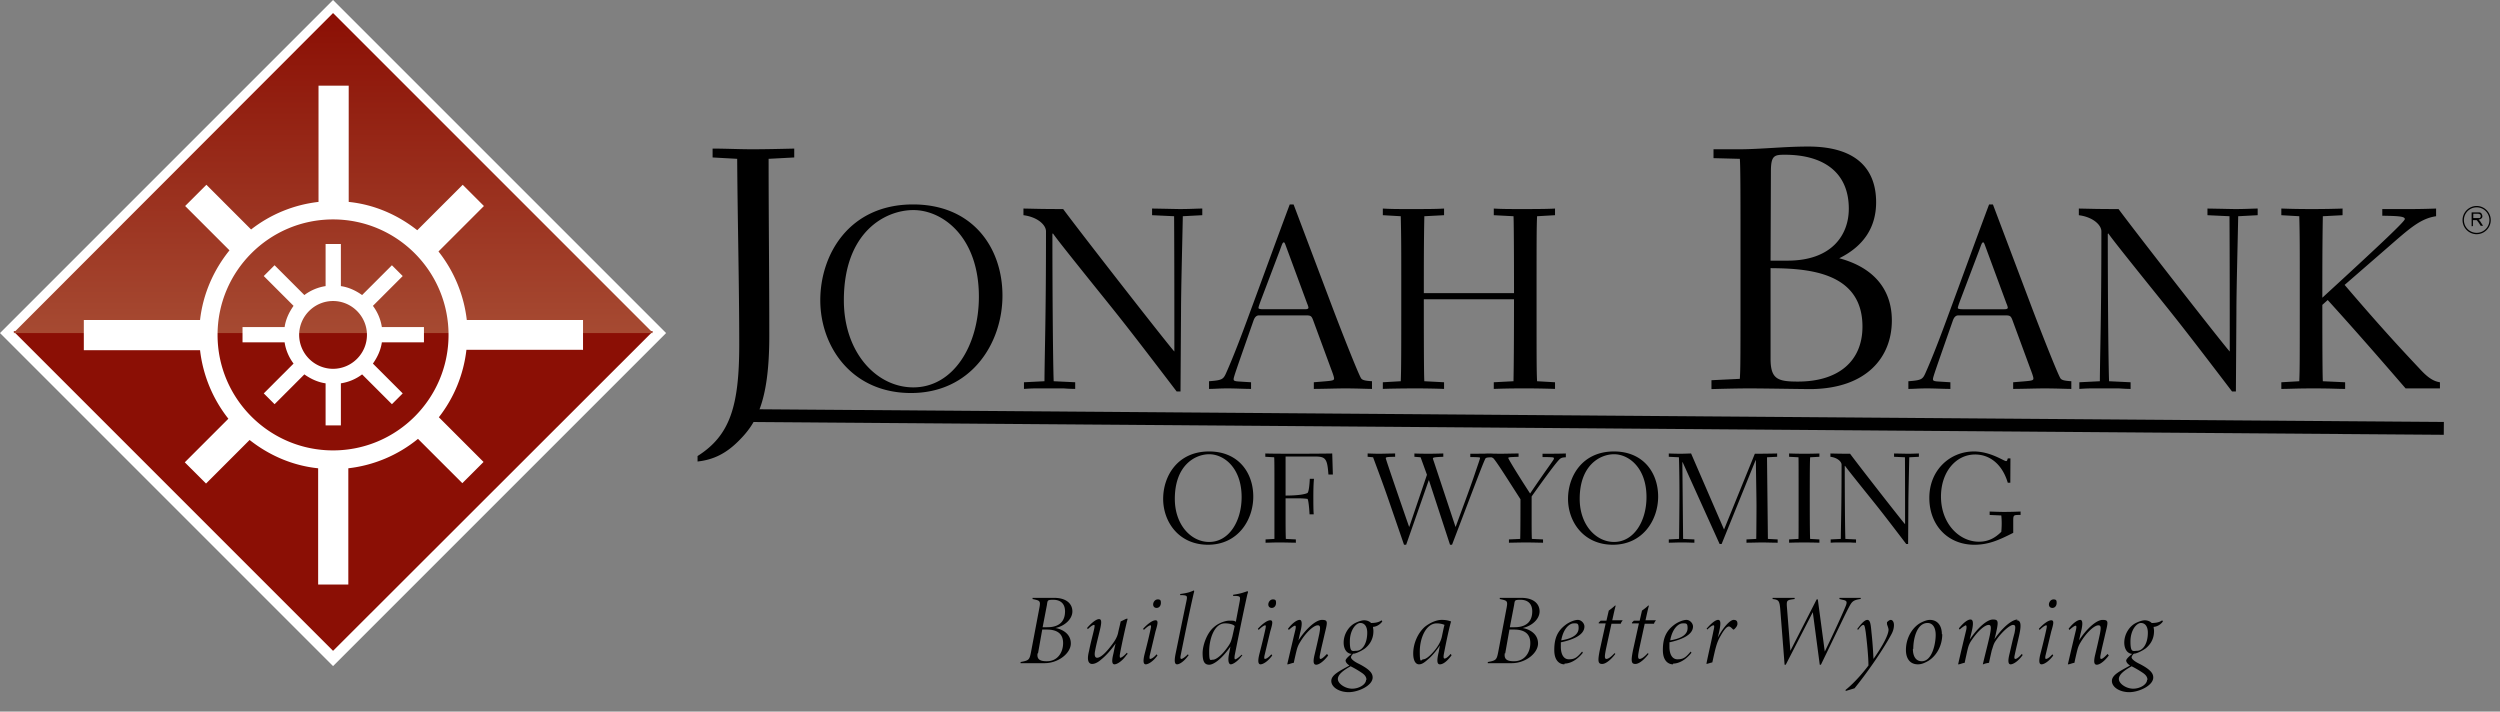 <svg width="267" height="76" fill="none" xmlns="http://www.w3.org/2000/svg"><rect width="100%" height="100%" fill="#808080" stroke="none"/><path d="M35.57 71.14L0 35.57 35.57 0l35.57 35.57-35.57 35.57z" fill="#fff"/><path d="M1.432 35.371L35.57 69.51l34.177-34.14H1.432z" fill="#8B0F05"/><path d="M69.747 35.57L35.57 1.393 1.432 35.57h68.315z" fill="url(#paint0_linear_9560_13314)"/><path d="M39.827 32.666l3.183-3.183-1.154-1.154-3.183 3.183c-.676-.478-1.432-.836-2.267-.955V26.06h-1.632v4.496a5.03 5.03 0 00-2.268.955l-3.183-3.183-1.154 1.154 3.183 3.183c-.477.676-.835 1.432-.954 2.267h-4.496v1.632h4.496c.119.835.477 1.631.954 2.268l-3.183 3.183 1.154 1.153 3.183-3.183c.677.478 1.433.836 2.268.955v4.496h1.632V40.94a5.032 5.032 0 002.267-.955l3.183 3.183 1.154-1.153-3.183-3.183c.478-.677.836-1.433.955-2.268h4.496v-1.632h-4.496a5.033 5.033 0 00-.955-2.267zM35.57 39.39a3.634 3.634 0 01-3.62-3.621c0-1.99 1.63-3.62 3.62-3.62 1.99 0 3.62 1.63 3.62 3.62 0 1.99-1.63 3.62-3.62 3.62z" fill="#fff"/><path d="M62.267 37.4v-3.223H49.854a14.484 14.484 0 00-3.024-7.32l4.854-4.854-2.268-2.268-4.854 4.854c-2.069-1.632-4.576-2.746-7.32-3.024V9.15h-3.224v12.414a14.333 14.333 0 00-7.201 2.944l-4.775-4.774-2.268 2.268 4.735 4.734c-1.671 2.07-2.825 4.616-3.143 7.44H8.952V37.4h12.414a14.483 14.483 0 003.024 7.321l-4.655 4.655 2.268 2.268 4.655-4.655c2.069 1.631 4.575 2.745 7.32 3.024v12.414h3.223V50.013a14.355 14.355 0 007.44-3.143l4.735 4.734 2.268-2.267-4.774-4.775a14.337 14.337 0 002.944-7.202h12.414l.04.04zM35.57 48.103c-6.804 0-12.334-5.53-12.334-12.334 0-6.804 5.53-12.334 12.334-12.334 6.804 0 12.334 5.53 12.334 12.334 0 6.804-5.53 12.334-12.334 12.334z" fill="#fff"/><g clip-path="url(#clip0_9560_13314)"><path d="M112.591 63.852c1.279 0 1.939.62 1.939 1.445 0 .825-.825 1.568-1.816 1.775.743.123 1.651.619 1.651 1.65 0 1.032-1.32 2.105-2.806 2.105H109v-.123c.867-.165.949-.207 1.114-1.073l.908-4.788c.124-.702 0-.702-.743-.867v-.124h2.353-.041zm-1.775 5.902c-.124.743.371.867.99.867 1.156 0 1.734-.95 1.734-1.94s-.619-1.444-1.734-1.444h-.495l-.454 2.559-.041-.042zm1.032-2.765c1.444 0 1.898-.784 1.898-1.692 0-.908-.578-1.238-1.238-1.238s-.619.041-.702.578l-.453 2.352h.495zm8.461 2.971c-.496.702-1.032.991-1.28.991s-.33-.289-.124-1.114c.083-.372.124-.66.248-1.115-.413.578-.949 1.239-1.568 1.734-.331.289-.661.454-.95.454-.289 0-.619-.248-.33-1.362.165-.867.372-1.568.537-2.311.082-.372.082-.495 0-.495-.083 0-.289.082-.661.453l-.082-.123c.495-.578.99-.95 1.279-.95.289 0 .289.372.083 1.197-.165.702-.413 1.651-.496 2.146-.123.578 0 .785.207.785.413 0 1.032-.66 1.527-1.321.289-.372.578-.784.702-1.28.082-.412.206-.866.288-1.279.207-.083.413-.206.62-.289h.123c-.247.95-.701 3.054-.825 3.797-.041.248 0 .372.041.372.124 0 .413-.207.702-.537l.082.124-.123.124zm3.343 0c-.496.702-1.032.991-1.28.991s-.33-.289-.124-1.114c.289-1.115.454-1.816.619-2.559.083-.371.083-.495 0-.495-.082 0-.33.124-.701.495l-.083-.124c.454-.495.991-.908 1.321-.908.33 0 .248.372 0 1.197l-.619 2.6c-.041.248 0 .33.041.33.165 0 .413-.165.702-.495l.082.124.042-.041zm.33-5.571c0 .33-.207.537-.454.537-.248 0-.372-.166-.372-.372s.165-.537.496-.537c.33 0 .33.166.33.413v-.041zm2.971 5.571c-.495.702-.99.991-1.238.991-.247 0-.33-.289-.165-1.114.372-1.816.826-4.045 1.156-5.613.123-.578.082-.62-.372-.66h-.289v-.124c.619-.083.95-.165 1.238-.29.124-.04.166-.082.207-.082.041 0 .082.041 0 .29-.495 2.145-1.197 5.653-1.403 6.685-.042.248 0 .33.082.33.124 0 .413-.206.702-.495l.082.124v-.041zm5.737 0c-.495.702-1.032.991-1.238.991-.206 0-.372-.33-.165-1.238l.124-.66c-.826 1.197-1.734 1.94-2.27 1.94-.537 0-.702-.413-.702-1.239 0-.825.454-2.146 1.197-2.765.495-.454 1.238-.702 1.651-.702.413 0 .536 0 .701.124l.413-2.187c.083-.495.041-.537-.371-.578h-.33v-.124c.536-.082.908-.165 1.238-.289.165-.04.206-.082.289-.082.082 0 .082.082 0 .289-.496 2.187-1.28 6.15-1.362 6.562-.042.33 0 .413.041.413.124 0 .413-.207.702-.496l.082.124v-.082zm-1.568-.866c.33-.454.371-.66.495-1.114l.248-1.115c-.124-.165-.537-.289-1.032-.289-1.197 0-1.692 1.775-1.692 2.972s.124.908.412.908c.289 0 .908-.413 1.569-1.362zm4.787.866c-.495.702-1.032.991-1.279.991-.248 0-.33-.289-.124-1.114.289-1.115.454-1.816.619-2.559.083-.371.083-.495 0-.495-.082 0-.33.124-.702.495l-.082-.124c.454-.495.99-.908 1.321-.908.33 0 .247.372 0 1.197l-.619 2.6c-.042.248 0 .33.041.33.165 0 .413-.165.701-.495l.083.124.041-.041zm.372-5.571c0 .33-.207.537-.454.537-.248 0-.372-.166-.372-.372s.165-.537.496-.537c.33 0 .33.166.33.413v-.041zm5.572 5.613c-.496.66-.991.99-1.28.99-.289 0-.371-.288-.165-1.114.206-.867.33-1.403.495-2.187.124-.66.124-.908-.165-.908-.454 0-1.321.825-1.898 1.816-.207.33-.289.578-.372.908-.082.33-.206.866-.289 1.28-.247.04-.412.123-.619.164h-.082c.289-1.238.578-2.476.866-3.673.083-.371.042-.454-.041-.454-.082 0-.289.124-.66.454l-.083-.124c.495-.66.991-.95 1.238-.95.248 0 .331.372.042 1.446l-.165.742c.742-1.155 1.816-2.187 2.517-2.187.702 0 .578.248.248 1.65-.165.744-.33 1.363-.454 2.023-.083.372-.041.495.041.495.165 0 .372-.206.702-.536l.082.124.042.041zm2.724-.248c-.083.083-.289.29-.289.454 0 .165.33.454.866.702 1.197.619 1.445 1.032 1.445 1.445 0 .866-1.527 1.568-2.559 1.568-1.032 0-1.857-.537-1.857-1.197s.908-1.073 1.94-1.651c-.331-.206-.413-.413-.413-.537 0-.123.247-.412.701-.742h.166v-.042zm1.361 2.848c0-.248-.123-.495-.495-.743a10.636 10.636 0 00-1.197-.701c-.743.412-1.362.866-1.362 1.361 0 .496.785 1.032 1.527 1.032.743 0 1.486-.454 1.486-.949h.041zm-2.435-3.962c0-.95.578-1.775 1.239-2.105.33-.165.701-.289.949-.289.247 0 .536.083.743.29.454 0 .866-.083 1.114-.29l.083.124c-.289.413-.743.578-.991.578 0 .165.041.248.041.454 0 .95-.495 1.527-.908 1.857-.412.289-.99.578-1.362.578-.619 0-.908-.578-.908-1.197zm2.518-1.073c0-.66-.289-1.032-.743-1.032s-1.114.743-1.114 1.981.289.99.701.99c.619 0 1.156-.742 1.156-1.94zm8.997 2.435c-.495.66-.908.95-1.238.95-.33 0-.33-.455-.124-1.322l.124-.701c-.619.95-1.156 1.403-1.362 1.568-.413.372-.66.454-.867.454-.371 0-.619-.412-.619-1.155 0-1.074.496-2.188 1.238-2.848.578-.454 1.239-.743 1.816-.743.578 0 .826.124.991.165-.165.537-.495 2.022-.784 3.55-.042.33 0 .412.082.412.165 0 .372-.165.661-.495l.082.124v.041zm-1.733-.62c.289-.37.578-.825.701-1.361.083-.371.207-1.032.289-1.28-.165-.082-.495-.165-.825-.165-1.156 0-1.816 1.569-1.816 3.013 0 1.445.165.826.371.826.289 0 .743-.372 1.28-1.032zm9.203-5.53c1.28 0 1.94.62 1.94 1.445 0 .825-.825 1.568-1.816 1.775.743.123 1.651.619 1.651 1.65 0 1.032-1.321 2.105-2.806 2.105h-2.559v-.123c.867-.165.949-.207 1.114-1.073l.908-4.788c.124-.702 0-.702-.743-.867v-.124h2.353-.042zm-1.774 5.902c-.124.743.371.867.99.867 1.156 0 1.734-.95 1.734-1.94s-.619-1.444-1.734-1.444h-.495l-.454 2.559-.041-.042zm1.032-2.765c1.444 0 1.898-.784 1.898-1.692 0-.908-.578-1.238-1.238-1.238s-.619.041-.702.578l-.454 2.352h.496zm5.324 3.962c-.413 0-1.073-.289-1.073-1.527s.33-2.022 1.197-2.683c.371-.288.949-.536 1.32-.536.372 0 .702.371.702.702 0 .949-1.321 1.444-2.518 1.692v.495c0 .62.207 1.32.867 1.32s.908-.247 1.403-.825l.083.124c-.619.784-1.362 1.156-1.94 1.156l-.041.082zm-.33-2.559c1.485-.247 1.857-.784 1.857-1.32 0-.537-.165-.496-.537-.496-.371 0-1.073.454-1.32 1.816zm6.355-1.774h-.99c-.619 2.847-.578 2.641-.66 3.095-.083.495-.042.66.123.66s.454-.165.867-.619l.083.083c-.331.454-.95 1.073-1.404 1.073-.454 0-.495-.289-.247-1.527l.619-2.807h-.743v-.082l.206-.207h.619l.248-1.073c.165-.123.454-.33.66-.536h.083c-.124.413-.248 1.032-.372 1.568h1.115l-.165.248-.042.124zm3.55 0h-.991c-.619 2.847-.578 2.641-.66 3.095-.083.495-.041.66.124.66s.454-.165.866-.619l.083.083c-.33.454-.949 1.073-1.403 1.073-.454 0-.496-.289-.248-1.527l.619-2.807h-.743v-.082l.207-.207h.619l.247-1.073c.165-.123.454-.33.661-.536h.082c-.124.413-.247 1.032-.371 1.568h1.114l-.165.248-.041.124zm2.022 4.333c-.413 0-1.073-.289-1.073-1.527s.33-2.022 1.197-2.683c.371-.288.949-.536 1.321-.536.371 0 .701.371.701.702 0 .949-1.362 1.444-2.517 1.692v.495c0 .62.206 1.32.866 1.32.661 0 .908-.247 1.404-.825l.082.124c-.619.784-1.362 1.156-1.94 1.156l-.041.082zm-.289-2.559c1.486-.247 1.857-.784 1.857-1.32 0-.537-.165-.496-.536-.496s-1.073.454-1.321 1.816zm3.88-1.238c.495-.578.949-.95 1.238-.95.289 0 .33.372.041 1.57l-.082.33c.66-1.239 1.362-1.9 1.692-1.9.33 0 .413.166.413.414 0 .247-.207.454-.331.578-.082.04-.082.082-.165 0-.124-.124-.289-.29-.412-.29-.331 0-.743.743-.908 1.032-.413.702-.537 1.321-.867 2.807-.206.041-.413.124-.619.165v-.083c.206-1.031.619-2.806.743-3.466.124-.496.082-.578 0-.578-.124 0-.372.165-.661.454l-.082-.124v.041zm16.426-3.178c-.825.124-.908.29-1.279.99-.289.537-1.486 3.055-2.931 6.027h-.124l-.742-5.614-2.889 5.614h-.124l-.454-5.82c-.083-1.032-.165-1.114-.826-1.197v-.124h2.353v.124l-.289.041c-.537.083-.578.166-.537.785l.372 4.705 2.806-5.49h.124l.743 5.572c.825-1.692 2.022-4.292 2.27-4.952.124-.372.083-.496-.371-.578l-.331-.083v-.124h2.27v.124h-.041zm-.371 3.261c.33-.454.784-1.032 1.114-1.032.33 0 .371.495.454 1.403.082.702.165 1.816.206 2.765.496-.701 1.569-2.31 1.61-3.095 0-.206-.124-.454-.165-.62v-.205c.082-.083.247-.248.412-.248.166 0 .331.206.331.537 0 .33-.083.66-.289 1.031-1.032 1.899-2.807 4.375-3.921 5.737l-.949.289v-.124c.99-.784 1.939-1.94 2.435-2.6 0-.95-.165-2.559-.289-3.55-.083-.536-.124-.784-.248-.784s-.289.124-.578.537l-.082-.124-.041.083zm9.121.495c0 1.238-.619 2.311-1.486 2.848-.372.206-.702.371-1.114.371-.908 0-1.28-.701-1.28-1.527 0-1.362.743-2.476 1.61-2.93.33-.165.66-.29.949-.29.784 0 1.279.579 1.279 1.528h.042zm-3.137 1.568c0 .867.371 1.321.949 1.321 1.115 0 1.486-1.898 1.486-2.806 0-.867-.371-1.28-.867-1.28-1.155 0-1.527 1.692-1.527 2.765h-.041zm11.061-3.054c.413 0 .578.33.289 1.61-.165.743-.33 1.403-.495 2.187-.042.248 0 .33.082.33.165 0 .413-.206.702-.536l.082.124c-.495.701-1.031.99-1.279.99s-.33-.289-.124-1.114c.206-.867.33-1.486.537-2.229.123-.66.123-.867-.165-.867-.289 0-1.156.66-1.899 1.775-.206.33-.248.62-.371.95-.083.37-.207.907-.289 1.32-.248.041-.454.083-.619.165h-.042c.248-1.073.537-2.146.743-3.095.165-.826.165-1.114-.124-1.114-.412 0-1.197.66-1.939 1.815-.207.372-.248.578-.331.908-.082.372-.206.908-.288 1.321-.248.041-.413.124-.62.165h-.082c.289-1.28.578-2.476.867-3.673.082-.371 0-.495-.042-.495-.041 0-.289.124-.66.454l-.083-.124c.496-.62.95-.95 1.239-.95.288 0 .371.372.082 1.487l-.165.66c.867-1.28 1.857-2.146 2.476-2.146s.619.206.289 1.65l-.124.455c.908-1.321 1.899-2.105 2.477-2.105l-.124.082zm3.962 3.714c-.495.702-1.032.991-1.279.991-.248 0-.331-.289-.124-1.114.289-1.115.454-1.816.619-2.559.082-.371.082-.495 0-.495-.083 0-.33.124-.702.495l-.082-.124c.454-.495.99-.908 1.32-.908.331 0 .248.372 0 1.197l-.619 2.6c-.041.248 0 .33.042.33.165 0 .412-.165.701-.495l.083.124.041-.041zm.33-5.571c0 .33-.206.537-.454.537-.247 0-.371-.166-.371-.372s.165-.537.495-.537c.33 0 .33.166.33.413v-.041zm5.572 5.613c-.495.66-.991.99-1.279.99-.289 0-.372-.288-.166-1.114.207-.867.331-1.403.496-2.187.123-.66.123-.908-.165-.908-.454 0-1.321.825-1.899 1.816-.206.33-.289.578-.371.908-.083.33-.207.866-.289 1.28-.248.04-.413.123-.619.164h-.083c.289-1.238.578-2.476.867-3.673.082-.371.041-.454-.041-.454-.083 0-.289.124-.661.454l-.082-.124c.495-.66.99-.95 1.238-.95.247 0 .33.372.041 1.446l-.165.742c.743-1.155 1.816-2.187 2.518-2.187.701 0 .577.248.247 1.65-.165.744-.33 1.363-.454 2.023-.082.372-.041.495.041.495.166 0 .372-.206.702-.536l.083.124.041.041zm2.724-.248c-.083.083-.289.29-.289.454 0 .165.33.454.867.702 1.197.619 1.444 1.032 1.444 1.445 0 .866-1.527 1.568-2.559 1.568-1.031 0-1.857-.537-1.857-1.197s.908-1.073 1.94-1.651c-.33-.206-.413-.413-.413-.537 0-.123.248-.412.702-.742h.165v-.042zm1.403 2.848c0-.248-.124-.495-.495-.743a10.725 10.725 0 00-1.197-.701c-.743.412-1.362.866-1.362 1.361 0 .496.784 1.032 1.527 1.032.743 0 1.486-.454 1.486-.949h.041zm-2.476-3.962c0-.95.578-1.775 1.238-2.105.33-.165.702-.289.949-.289.248 0 .537.083.743.29.454 0 .867-.083 1.115-.29l.082.124c-.289.413-.743.578-.99.578 0 .165.041.248.041.454 0 .95-.495 1.527-.908 1.857-.413.289-.991.578-1.362.578-.619 0-.908-.578-.908-1.197zm2.518-1.073c0-.66-.289-1.032-.743-1.032s-1.115.743-1.115 1.981.289.99.702.99c.619 0 1.156-.742 1.156-1.94zM129.126 48.215c3.14 0 4.724 2.275 4.724 4.82 0 2.53-1.665 5.143-4.833 5.143-3.14 0-4.791-2.463-4.791-4.9 0-2.423 1.529-5.063 4.9-5.063zm-3.655 5.063c0 2.775 1.733 4.602 3.668 4.602 2.112 0 3.466-2.206 3.466-4.791 0-3.14-1.896-4.576-3.466-4.576-1.475 0-3.668 1.15-3.668 4.765zm9.664-4.494v-.352c.595.014.866.027 3.519.027 1.11 0 2.802-.013 3.628-.027l.067 2.247h-.473c-.122-1.692-.298-1.922-1.435-1.922H137.3v4.17c1.3 0 2.071-.136 2.329-.272.149-.08.23-.893.257-1.516h.447c-.055.528-.068 1.273-.068 2.017 0 1.395.027 1.584.04 1.773h-.446c-.014-.365-.109-1.637-.23-1.65a7.004 7.004 0 00-.989-.055h-1.34v2.152c0 1.327.014 1.8.027 2.18l1.07.054v.352c-.352 0-1.029-.027-1.76-.027-.826 0-1.002.027-1.475.027v-.352l.947-.054v-5.672c0-1.652 0-2.856-.027-3.046l-.947-.054zm10.928 0v-.352c.244 0 .65.027 1.205.027.514 0 1.15-.027 1.732-.027v.352c-.785.014-1.001.027-1.001.149 0 .135 2.287 6.755 2.49 7.323h.027l1.882-5.55-.677-1.868-.663-.054v-.352c.257.014 1.029.027 1.435.027.88 0 1.313-.027 1.651-.027v.352c-.704.027-1.11.054-1.11.162 0 .068.054.217.081.285l2.329 7.025h.027c.663-1.84 1.367-3.668 2.003-5.536.379-1.124.596-1.72.596-1.814 0-.068-.136-.081-1.043-.095v-.352c1.083 0 1.95-.013 2.247-.027v.406c-.406.014-.582.027-.649.163-.217.46-.609 1.475-1.679 4.277l-1.868 4.9h-.216l-2.247-6.876h-.028l-2.409 6.876h-.23l-1.557-4.52c-.636-1.855-1.178-3.29-1.746-4.82l-.582-.054zm12.709 0v-.352a67.92 67.92 0 001.435.027c.663 0 1.313-.027 1.976-.027v.352c-.974.04-1.096.04-1.096.135 0 .068.568 1.07 2.328 3.79 1.828-2.707 2.545-3.6 2.545-3.722 0-.081-.027-.122-.095-.135-.054-.014-.433-.04-1.123-.04v-.353c.825 0 1.665 0 2.49-.027v.406c-.352.014-.5.054-.663.203-.257.244-1.002 1.178-2.991 3.98v2.49c0 1.53.013 1.828.027 2.045l1.191.054v.352c-.339 0-1.11-.027-1.868-.027-.623 0-1.503.027-1.773.027v-.352l1.204-.054c0-.176.027-.542.027-4.237l-1.475-2.302c-.826-1.286-1.313-1.99-1.435-2.084-.122-.095-.325-.136-.704-.149zm13.594-.569c3.14 0 4.724 2.275 4.724 4.82 0 2.53-1.665 5.143-4.833 5.143-3.14 0-4.792-2.463-4.792-4.9 0-2.423 1.53-5.063 4.901-5.063zm-3.655 5.063c0 2.775 1.733 4.602 3.668 4.602 2.112 0 3.466-2.206 3.466-4.791 0-3.14-1.896-4.576-3.466-4.576-1.475 0-3.668 1.15-3.668 4.765zm9.515-4.494v-.352c.406.014.879.027 1.204.027.528 0 .894-.027 1.178-.027l3.519 8.122 3.29-8.095c1.11 0 1.584-.013 2.382-.027v.352l-1.083.054.095 8.718 1.042.054v.352c-.568 0-1.137-.027-1.651-.027-.487 0-1.137.027-1.679.027v-.352l1.043-.054c.013-.474.027-2.775.027-3.52 0-.771-.041-2.829-.068-4.886h-.027l-3.628 8.947h-.216l-3.953-8.745-.027.028.081 8.176 1.205.054v.352c-.406 0-.46-.027-1.394-.027-.582 0-.961.027-1.34.027v-.352l1.096-.054c.014-1.03.041-3.114.041-5.063 0-1.448-.027-2.816-.054-3.655l-1.083-.054zm12.85 0v-.352c.23 0 .609.027 1.692.027.623 0 1.043-.013 1.543-.027v.352l-.988.054c-.027.474-.04 1.124-.04 4.494 0 3.317.027 4.088.04 4.224l.988.054v.352a50.086 50.086 0 00-3.235 0v-.352l1.002-.054c.013-.596.013-.813.013-3.912 0-4.007 0-4.4-.013-4.806l-1.002-.054zm4.413 0v-.352c.704.014.921.027 2.098.027 1.043 1.408 5.632 7.283 5.875 7.526 0-2.382 0-4.764-.013-7.147l-1.164-.054v-.352c.825.014 1.299.027 1.475.027.528 0 .934-.027 1.178-.027v.352l-1.029.054c-.027 1.435-.095 3.899-.095 5.076l-.027 4.183h-.203c-2.504-3.29-3.032-3.939-3.804-4.9-2.355-2.924-2.612-3.276-2.734-3.452l-.027.027c0 2.856.027 6.728.068 7.784l1.137.054v.352a9.18 9.18 0 01-.61-.027h-1.475c-.203 0-.42.013-.623.027v-.352l1.083-.054c.014-1.747.081-3.303.081-7.92 0-.338-.446-.757-1.191-.852zm15.314-.569c1.787 0 3.208 1.03 3.439 1.03.108 0 .121-.055.189-.285h.284l-.013 2.599h-.271c-.555-1.895-1.854-3.019-3.492-3.019-2.017 0-3.642 1.828-3.642 4.494 0 2.884 1.95 4.82 4.048 4.82 1.069 0 1.773-.447 2.396-1.056.013-.204.04-.488.04-.907 0-.46-.027-.637-.04-.84l-1.246-.054v-.365c.406.013 1.083.04 1.476.04.88 0 1.394-.027 1.827-.04v.365h-.149c-.582 0-.636.014-.636.61v1.299c-1.597.812-2.68 1.272-4.156 1.272-2.815 0-4.805-2.07-4.805-5.008 0-3.005 2.247-4.955 4.751-4.955z" fill="#000"/><path d="M79.753 44.384L261 45.752" stroke="#000" stroke-width="1.368" stroke-miterlimit="10"/><path d="M76.105 16.817v-.948c1.422 0 2.809.073 4.232.073 1.35 0 2.992-.037 4.488-.073v.948l-2.737.146c0 6.385.073 12.624.073 18.9 0 7.224-1.496 9.45-3.284 11.237-1.35 1.35-2.7 2.007-4.378 2.19v-.584c3.466-2.19 4.452-5.327 4.452-11.895 0-6.348-.183-13.718-.22-19.848l-2.626-.146zm21.408 5.017c6.348 0 9.55 4.597 9.55 9.742 0 5.117-3.366 10.398-9.77 10.398-6.348 0-9.686-4.98-9.686-9.906 0-4.898 3.092-10.234 9.906-10.234zm-7.389 10.234c0 5.61 3.503 9.304 7.416 9.304 4.269 0 7.005-4.46 7.005-9.687 0-6.348-3.831-9.249-7.005-9.249-2.983 0-7.416 2.326-7.416 9.632zm19.18-9.085v-.711c1.423.027 1.861.055 4.241.055 2.107 2.845 11.384 14.721 11.876 15.214 0-4.816 0-9.632-.027-14.448l-2.353-.11v-.711c1.669.027 2.626.055 2.982.055 1.067 0 1.888-.055 2.381-.055v.711l-2.08.11c-.055 2.9-.191 7.88-.191 10.261l-.055 8.456h-.411c-5.062-6.65-6.129-7.963-7.689-9.906-4.761-5.91-5.281-6.622-5.527-6.978l-.055.055c0 5.774.055 13.6.137 15.734l2.298.11v.711a18.1 18.1 0 01-1.231-.055h-2.983c-.41 0-.848.028-1.258.055v-.711l2.189-.11c.027-3.53.164-6.677.164-16.008 0-.684-.903-1.532-2.408-1.724zm28.44-1.149h.41l4.132 10.946c1.067 2.818 2.682 6.895 3.038 7.552.109.22.301.329 1.204.383v.821c-.548 0-1.587-.055-2.956-.055-.656 0-2.49.055-3.256.055v-.711c1.943-.164 2.162-.137 2.162-.41 0-.192-.247-.822-.329-1.04l-1.915-5.2c-.164-.438-.274-.492-.739-.492h-5.035c-.274 0-.465.191-.602.602-1.888 5.39-2.107 5.993-2.107 6.211 0 .137.055.22.547.247.411.027.849.054 1.314.082v.711c-.684 0-1.669-.055-2.49-.055-.985 0-1.369.055-1.998.055v-.82c1.423-.11 1.532-.192 1.861-.958.684-1.533 1.532-3.722 2.49-6.349 1.231-3.31 2.682-7.333 4.269-11.575zm-1.15 5.145l-1.888 4.98c-.164.438-.301.82-.301.93 0 .082.137.137.493.137h4.488c.164 0 .355-.027.355-.164 0-.11-.109-.383-.136-.438l-2.244-6.075c-.11-.3-.165-.465-.247-.465-.164 0-.219.328-.52 1.095zm11.092-3.996v-.711c.876.055 1.587.055 2.873.055 1.642 0 2.791 0 3.667-.055v.711l-2.107.11c-.055 2.49-.055 5.445-.055 8.21h9.632c0-4.762-.027-7.854-.054-8.21l-2.107-.11v-.711c.848.055 1.751.055 3.228.055 2.107 0 2.928-.028 3.312-.055v.711l-1.916.11c-.055 1.177-.055 2.654-.055 8.51 0 7.033 0 7.963.055 9.112l1.916.11v.711a89.893 89.893 0 00-3.421-.055c-1.505 0-2.326.028-3.119.055v-.711l2.107-.11c0-.355.054-2.08.054-8.756h-9.632c0 6.978.027 8.291.055 8.756l2.107.11v.711a87.032 87.032 0 00-2.983-.055c-1.423 0-2.955.028-3.557.055v-.711l1.915-.11c.055-1.204.055-3.612.055-9.386 0-4.87 0-5.938-.055-8.236l-1.915-.11zm45.424-7.333c5.436 0 7.26 2.663 7.26 5.947 0 2.627-1.277 4.67-3.94 5.984 3.794 1.021 5.619 3.43 5.619 6.64 0 3.94-2.7 7.26-8.611 7.334-1.058 0-4.889-.074-6.531-.074-1.386 0-2.736.037-4.123.073v-.948l3.029-.146c.073-1.131.073-1.897.073-12.624 0-6.53 0-10.143-.073-10.873l-2.81-.073v-.948h2.7c2.335 0 4.816-.292 7.407-.292zm-4.014 12.186h1.825c4.67 0 6.531-2.7 6.531-5.546 0-3.94-2.773-5.764-6.823-5.764-1.131 0-1.496.073-1.496 1.787l-.037 9.523zm0 .803v9.668c0 2.19.767 2.445 2.919 2.445 4.306 0 6.896-2.153 6.896-5.874 0-5.984-6.166-6.203-9.815-6.24zm23.338-6.805h.41l4.132 10.946c1.067 2.818 2.682 6.895 3.038 7.552.109.22.301.329 1.204.383v.821c-.548 0-1.588-.055-2.956-.055-.657 0-2.49.055-3.256.055v-.711c1.943-.164 2.162-.137 2.162-.41 0-.192-.247-.822-.329-1.04l-1.915-5.2c-.164-.438-.274-.492-.739-.492h-5.035c-.274 0-.465.191-.602.602-1.888 5.39-2.107 5.993-2.107 6.211 0 .137.055.22.547.247.411.027.849.054 1.314.082v.711c-.684 0-1.67-.055-2.49-.055-.986 0-1.369.055-1.998.055v-.82c1.423-.11 1.532-.192 1.861-.958.684-1.533 1.532-3.722 2.49-6.349 1.231-3.31 2.682-7.333 4.269-11.575zm-1.15 5.145l-1.888 4.98c-.164.438-.301.82-.301.93 0 .082.137.137.493.137h4.488c.164 0 .355-.027.355-.164 0-.11-.109-.383-.137-.438l-2.243-6.075c-.11-.3-.165-.465-.247-.465-.164 0-.219.328-.52 1.095zm10.736-3.996v-.711c1.423.027 1.861.055 4.241.055 2.108 2.845 11.384 14.721 11.876 15.214 0-4.816 0-9.632-.027-14.448l-2.353-.11v-.711c1.669.027 2.627.055 2.982.055 1.068 0 1.889-.055 2.381-.055v.711l-2.08.11c-.054 2.9-.191 7.88-.191 10.261l-.055 8.456h-.41c-5.063-6.65-6.13-7.963-7.69-9.906-4.761-5.91-5.281-6.622-5.527-6.978l-.055.055c0 5.774.055 13.6.137 15.734l2.299.11v.711c-.411 0-.821-.027-1.232-.055h-2.982c-.411 0-.849.028-1.259.055v-.711l2.189-.11c.027-3.53.164-6.677.164-16.008 0-.684-.903-1.532-2.408-1.724zm21.626 0v-.711c.301 0 1.122.055 3.339.055 1.259 0 2.49-.028 3.201-.055v.711l-2.107.11c-.054 2.9-.054 5.801-.054 8.702 6.868-6.294 8.811-8.182 8.811-8.401 0-.301-.794-.328-2.408-.356v-.711h2.353c1.122 0 1.806 0 3.393-.055v.82c-1.696.247-2.873 1.342-5.172 3.34l-4.597 3.994c4.488 5.254 6.704 7.553 8.21 9.167.738.767 1.286 1.122 1.97 1.232v.656h-3.667c-2.6-3.01-5.336-6.156-8.319-9.44l-.574.52c0 5.828.027 7.69.054 8.154l2.381.11v.711c-.903 0-1.341-.055-3.393-.055-1.916 0-2.518.055-3.421.055v-.711l1.916-.11c.055-1.204.055-2.27.055-10.37 0-3.613 0-5.419-.055-7.252l-1.916-.11z" fill="#000"/></g><path d="M263.969 24.117v-1.435h.645c.144 0 .251 0 .287.036.072 0 .108.071.144.143a.508.508 0 01.072.215c0 .072 0 .18-.108.251-.072.072-.179.108-.323.144.072 0 .108.036.108.072.071.071.107.107.143.179l.251.395h-.251l-.179-.287c-.072-.108-.144-.18-.18-.252-.035-.035-.071-.071-.107-.071h-.359v.645h-.179l.036-.035zm.179-.826h.646c.071 0 .071-.035.107-.071.036-.036.036-.072.036-.144s0-.143-.072-.18c-.035-.035-.143-.07-.251-.07h-.466v.465z" fill="#000"/><path d="M264.507 25.014A1.516 1.516 0 01263 23.506c0-.825.682-1.507 1.507-1.507.825 0 1.506.682 1.506 1.507 0 .825-.681 1.506-1.506 1.506zm0-2.87a1.362 1.362 0 101.363 1.363c0-.754-.61-1.364-1.363-1.364z" fill="#000"/><defs><linearGradient id="paint0_linear_9560_13314" x1="35.57" y1="35.57" x2="35.57" y2="1.393" gradientUnits="userSpaceOnUse"><stop stop-color="#A64A32"/><stop offset="1" stop-color="#8B0F04"/></linearGradient><clipPath id="clip0_9560_13314"><path fill="#fff" transform="translate(72 15.498)" d="M0 0h192v60.502H0z"/></clipPath></defs></svg>